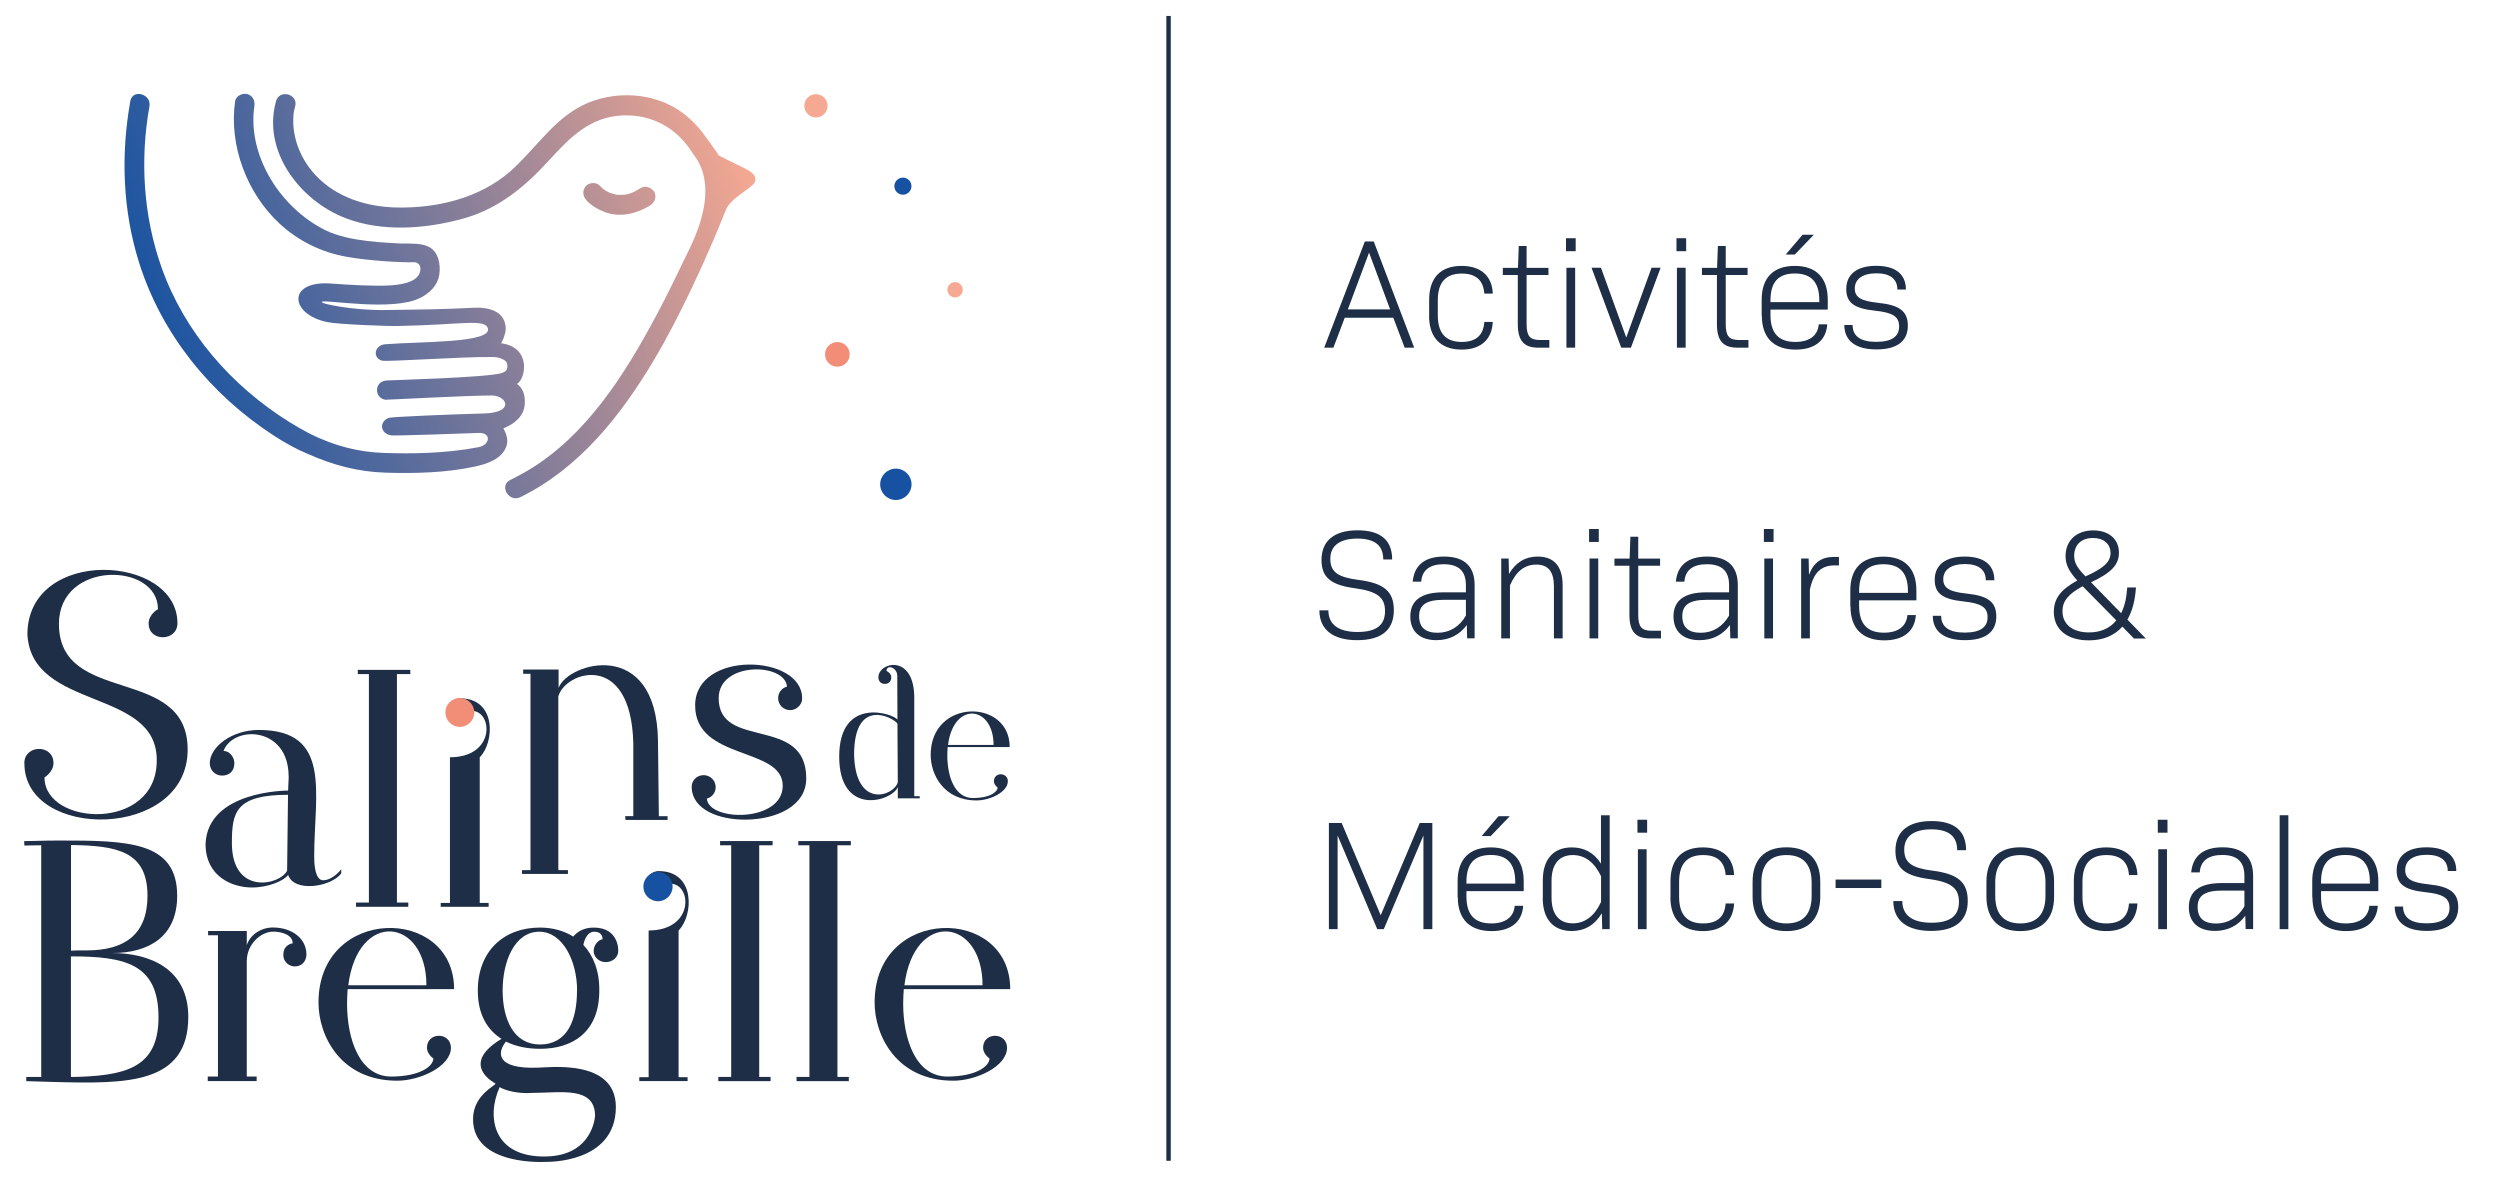 <?xml version="1.0" encoding="UTF-8"?>
<svg id="uuid-2752655f-d108-4250-845f-437f19736086" data-name="Calque 1" xmlns="http://www.w3.org/2000/svg" xmlns:xlink="http://www.w3.org/1999/xlink" viewBox="0 0 283.75 133.69">
  <defs>
    <linearGradient id="uuid-144708f6-fe8b-4823-8019-6d135cc2e7c8" data-name="Dégradé sans nom 7" x1="17.52" y1="43.4" x2="85.37" y2="19.62" gradientUnits="userSpaceOnUse">
      <stop offset="0" stop-color="#1652a1"/>
      <stop offset=".15" stop-color="#325d9f"/>
      <stop offset=".49" stop-color="#7a799a"/>
      <stop offset=".97" stop-color="#eda592"/>
      <stop offset="1" stop-color="#f5a992"/>
    </linearGradient>
    <linearGradient id="uuid-b7a91d5c-631e-4a5c-a60d-7b82308ce932" data-name="Dégradé sans nom 7" x1="16.67" y1="40.98" x2="84.52" y2="17.2" xlink:href="#uuid-144708f6-fe8b-4823-8019-6d135cc2e7c8"/>
    <linearGradient id="uuid-69c09250-2d47-48c6-8944-cd0f8210754a" data-name="Dégradé sans nom 7" x1="15.79" y1="38.49" x2="83.64" y2="14.71" xlink:href="#uuid-144708f6-fe8b-4823-8019-6d135cc2e7c8"/>
  </defs>
  <g>
    <path d="M154.89,27.41h1.03l4.59,12.05h-1.08l-1.29-3.4h-5.51l-1.29,3.4h-1.04l4.61-12.05Zm2.89,7.71l-2.39-6.45-2.41,6.45h4.8Z" style="fill: #1d2e46;"/>
    <path d="M162.21,35.83v-1.81c0-2.5,1.31-3.84,3.68-3.84,2.2,0,3.46,1.15,3.54,3.14h-.96c-.11-1.52-.97-2.27-2.55-2.27-1.82,0-2.73,.99-2.73,3.03v1.7c0,2.04,.9,3.03,2.73,3.03,1.58,0,2.45-.74,2.55-2.27h.96c-.09,1.95-1.31,3.14-3.53,3.14-2.37,0-3.7-1.35-3.7-3.84Z" style="fill: #1d2e46;"/>
    <path d="M172.27,36.77v-5.56h-1.7v-.81h1.72l.09-2.48h.89v2.48h2.48v.81h-2.48v5.56c0,1.38,.37,1.82,1.52,1.82h1.06v.87h-1.26c-1.63,0-2.32-.8-2.32-2.69Z" style="fill: #1d2e46;"/>
    <path d="M177.74,27.04h1.1v1.47h-1.1v-1.47Zm.05,3.35h.99v9.07h-.99v-9.07Z" style="fill: #1d2e46;"/>
    <path d="M180.65,30.39h1.06l2.87,7.92,2.87-7.92h1.03l-3.37,9.07h-1.1l-3.37-9.07Z" style="fill: #1d2e46;"/>
    <path d="M190.28,27.04h1.1v1.47h-1.1v-1.47Zm.05,3.35h.99v9.07h-.99v-9.07Z" style="fill: #1d2e46;"/>
    <path d="M194.87,36.77v-5.56h-1.7v-.81h1.72l.09-2.48h.89v2.48h2.48v.81h-2.48v5.56c0,1.38,.37,1.82,1.52,1.82h1.06v.87h-1.26c-1.63,0-2.32-.8-2.32-2.69Z" style="fill: #1d2e46;"/>
    <path d="M199.95,35.83v-1.81c0-2.5,1.33-3.84,3.76-3.84s3.74,1.35,3.74,3.84v1.12h-6.5v.62c0,2.05,.92,3.05,2.82,3.05,1.63,0,2.55-.74,2.66-2h.96c-.12,1.86-1.44,2.87-3.58,2.87-2.48,0-3.84-1.35-3.84-3.84Zm6.54-1.54v-.2c0-2.05-.9-3.05-2.78-3.05s-2.76,.99-2.76,3.05v.2h5.54Zm-1.9-7.65h1.28l-2.16,2.25h-1.03l1.91-2.25Z" style="fill: #1d2e46;"/>
    <path d="M209.31,36.89h.96c0,1.26,.89,1.91,2.68,1.91s2.6-.62,2.6-1.75-.73-1.58-2.76-1.79c-2.36-.25-3.24-.92-3.24-2.45,0-1.68,1.22-2.64,3.4-2.64s3.37,.94,3.37,2.69h-.97c0-1.19-.82-1.84-2.37-1.84s-2.46,.64-2.46,1.72c0,1.01,.71,1.43,2.64,1.63,2.46,.25,3.38,.97,3.38,2.6,0,1.75-1.22,2.69-3.56,2.69s-3.65-.96-3.65-2.78Z" style="fill: #1d2e46;"/>
    <path d="M149.76,69.27h1.01c0,1.61,1.15,2.46,3.31,2.46s3.12-.8,3.12-2.37-.9-2.25-3.4-2.59c-2.76-.37-3.81-1.24-3.81-3.21,0-2.18,1.45-3.37,4.09-3.37s3.93,1.13,3.93,3.31h-1.01c0-1.59-.96-2.37-2.94-2.37s-3.07,.8-3.07,2.3,.87,2.09,3.21,2.39c2.92,.37,4,1.33,4,3.44,0,2.25-1.42,3.4-4.16,3.4s-4.29-1.19-4.29-3.4Z" style="fill: #1d2e46;"/>
    <path d="M160.07,69.98c0-1.77,1.15-2.75,3.72-2.75h2.59v-.82c0-1.59-.81-2.37-2.52-2.37-1.58,0-2.46,.67-2.55,1.98h-.97c.18-1.88,1.38-2.85,3.56-2.85,2.3,0,3.47,1.1,3.47,3.24v6.04h-.85l-.04-1.51c-.83,1.13-2,1.72-3.45,1.72-1.84,0-2.96-.96-2.96-2.69Zm6.31-.11v-1.79h-2.53c-1.97,0-2.78,.58-2.78,1.86s.73,1.88,2.09,1.88,2.48-.67,3.22-1.95Z" style="fill: #1d2e46;"/>
    <path d="M170.38,63.39h.85l.04,1.75c.78-1.33,1.86-1.97,3.26-1.97,1.88,0,2.83,1.13,2.83,3.28v6.01h-.99v-5.9c0-1.67-.64-2.48-2-2.48-1.28,0-2.27,.71-2.99,2.36v6.02h-.99v-9.07Z" style="fill: #1d2e46;"/>
    <path d="M180.36,60.04h1.1v1.47h-1.1v-1.47Zm.05,3.35h.99v9.07h-.99v-9.07Z" style="fill: #1d2e46;"/>
    <path d="M184.94,69.77v-5.56h-1.7v-.81h1.72l.09-2.48h.89v2.48h2.48v.81h-2.48v5.56c0,1.38,.37,1.82,1.52,1.82h1.06v.87h-1.26c-1.63,0-2.32-.8-2.32-2.69Z" style="fill: #1d2e46;"/>
    <path d="M189.94,69.98c0-1.77,1.15-2.75,3.72-2.75h2.59v-.82c0-1.59-.81-2.37-2.52-2.37-1.58,0-2.46,.67-2.55,1.98h-.97c.18-1.88,1.38-2.85,3.56-2.85,2.3,0,3.47,1.1,3.47,3.24v6.04h-.85l-.04-1.51c-.83,1.13-2,1.72-3.45,1.72-1.84,0-2.96-.96-2.96-2.69Zm6.31-.11v-1.79h-2.53c-1.97,0-2.78,.58-2.78,1.86s.73,1.88,2.09,1.88,2.48-.67,3.22-1.95Z" style="fill: #1d2e46;"/>
    <path d="M200.2,60.04h1.1v1.47h-1.1v-1.47Zm.05,3.35h.99v9.07h-.99v-9.07Z" style="fill: #1d2e46;"/>
    <path d="M204.43,63.39h.85l.04,1.86c.51-1.4,1.43-2.04,2.82-2.04h.58v.96h-.48c-1.54,0-2.43,.83-2.82,2.78v5.51h-.99v-9.07Z" style="fill: #1d2e46;"/>
    <path d="M210.01,68.83v-1.81c0-2.5,1.33-3.84,3.76-3.84s3.74,1.35,3.74,3.84v1.12h-6.5v.62c0,2.05,.92,3.05,2.82,3.05,1.63,0,2.55-.74,2.66-2h.96c-.12,1.86-1.44,2.87-3.58,2.87-2.48,0-3.84-1.35-3.84-3.84Zm6.54-1.54v-.2c0-2.05-.9-3.05-2.78-3.05s-2.76,.99-2.76,3.05v.2h5.54Z" style="fill: #1d2e46;"/>
    <path d="M219.36,69.89h.96c0,1.26,.89,1.91,2.67,1.91s2.6-.62,2.6-1.75-.73-1.58-2.76-1.79c-2.36-.25-3.24-.92-3.24-2.45,0-1.68,1.22-2.64,3.4-2.64s3.37,.94,3.37,2.69h-.97c0-1.19-.82-1.84-2.37-1.84s-2.46,.64-2.46,1.72c0,1.01,.71,1.43,2.64,1.63,2.46,.25,3.38,.97,3.38,2.6,0,1.75-1.22,2.69-3.56,2.69s-3.65-.96-3.65-2.78Z" style="fill: #1d2e46;"/>
    <path d="M233.11,69.45c0-1.49,.76-2.53,2.66-3.56-.96-1.06-1.33-1.83-1.33-2.78,0-1.75,1.24-2.91,3.14-2.91,1.79,0,2.92,1.01,2.92,2.52,0,1.38-.85,2.29-3.17,3.37l3.42,3.51c.39-.78,.62-1.75,.69-2.92h.99c-.09,1.47-.42,2.69-.97,3.65l2.09,2.14h-1.35l-1.31-1.35c-.92,1.03-2.2,1.56-3.81,1.56-2.46,0-3.97-1.24-3.97-3.22Zm7.1,.97l-3.83-3.88c-1.65,.89-2.29,1.7-2.29,2.83,0,1.49,1.15,2.41,3.01,2.41,1.31,0,2.36-.46,3.1-1.36Zm-.67-7.69c0-.97-.76-1.67-1.98-1.67-1.29,0-2.14,.74-2.14,2.02,0,.8,.34,1.36,1.28,2.34,2.11-.94,2.85-1.65,2.85-2.69Z" style="fill: #1d2e46;"/>
    <path d="M150.83,93.41h1.45l4.43,10.47,4.43-10.47h1.43v12.05h-1.01v-10.63l-4.5,10.63h-.74l-4.5-10.63v10.63h-.99v-12.05Z" style="fill: #1d2e46;"/>
    <path d="M165.44,101.83v-1.81c0-2.5,1.33-3.84,3.76-3.84s3.74,1.35,3.74,3.84v1.12h-6.5v.62c0,2.05,.92,3.05,2.82,3.05,1.63,0,2.55-.74,2.66-2h.96c-.12,1.86-1.44,2.87-3.58,2.87-2.48,0-3.84-1.35-3.84-3.84Zm6.54-1.54v-.2c0-2.05-.9-3.05-2.78-3.05s-2.76,.99-2.76,3.05v.2h5.54Zm-1.9-7.65h1.28l-2.16,2.25h-1.03l1.91-2.25Z" style="fill: #1d2e46;"/>
    <path d="M175.11,101.94v-2.04c0-2.39,1.22-3.72,3.29-3.72,1.4,0,2.52,.6,3.31,1.84v-5.49h.99v12.93h-.85l-.04-1.81c-.81,1.35-1.97,2.02-3.42,2.02-2.07,0-3.29-1.33-3.29-3.74Zm6.61,.44v-2.92c-.73-1.56-1.81-2.41-3.21-2.41-1.54,0-2.41,1.03-2.41,2.92v1.91c0,1.9,.87,2.92,2.41,2.92,1.4,0,2.48-.85,3.21-2.43Z" style="fill: #1d2e46;"/>
    <path d="M185.85,93.04h1.1v1.47h-1.1v-1.47Zm.05,3.35h.99v9.07h-.99v-9.07Z" style="fill: #1d2e46;"/>
    <path d="M189.6,101.83v-1.81c0-2.5,1.31-3.84,3.68-3.84,2.2,0,3.46,1.15,3.54,3.14h-.96c-.11-1.52-.97-2.27-2.55-2.27-1.82,0-2.73,.99-2.73,3.03v1.7c0,2.04,.9,3.03,2.73,3.03,1.58,0,2.45-.74,2.55-2.27h.96c-.09,1.95-1.31,3.14-3.53,3.14-2.37,0-3.7-1.35-3.7-3.84Z" style="fill: #1d2e46;"/>
    <path d="M198.92,101.76v-1.67c0-2.53,1.35-3.92,3.84-3.92s3.84,1.38,3.84,3.92v1.67c0,2.53-1.36,3.92-3.84,3.92s-3.84-1.38-3.84-3.92Zm6.7-.07v-1.54c0-2.04-.96-3.1-2.85-3.1s-2.85,1.06-2.85,3.1v1.54c0,2.05,.96,3.12,2.85,3.12s2.85-1.06,2.85-3.12Z" style="fill: #1d2e46;"/>
    <path d="M208.34,99.83h5.19v.96h-5.19v-.96Z" style="fill: #1d2e46;"/>
    <path d="M214.9,102.27h1.01c0,1.61,1.15,2.46,3.31,2.46s3.12-.8,3.12-2.37-.9-2.25-3.4-2.59c-2.76-.37-3.81-1.24-3.81-3.21,0-2.18,1.45-3.37,4.09-3.37s3.93,1.13,3.93,3.31h-1.01c0-1.59-.96-2.37-2.94-2.37s-3.07,.8-3.07,2.3,.87,2.09,3.21,2.39c2.92,.37,4,1.33,4,3.44,0,2.25-1.42,3.4-4.16,3.4s-4.29-1.19-4.29-3.4Z" style="fill: #1d2e46;"/>
    <path d="M225.46,101.76v-1.67c0-2.53,1.35-3.92,3.84-3.92s3.84,1.38,3.84,3.92v1.67c0,2.53-1.36,3.92-3.84,3.92s-3.84-1.38-3.84-3.92Zm6.7-.07v-1.54c0-2.04-.96-3.1-2.85-3.1s-2.85,1.06-2.85,3.1v1.54c0,2.05,.96,3.12,2.85,3.12s2.85-1.06,2.85-3.12Z" style="fill: #1d2e46;"/>
    <path d="M235.38,101.83v-1.81c0-2.5,1.31-3.84,3.68-3.84,2.2,0,3.46,1.15,3.54,3.14h-.96c-.11-1.52-.97-2.27-2.55-2.27-1.82,0-2.73,.99-2.73,3.03v1.7c0,2.04,.9,3.03,2.73,3.03,1.58,0,2.45-.74,2.55-2.27h.96c-.09,1.95-1.31,3.14-3.53,3.14-2.37,0-3.7-1.35-3.7-3.84Z" style="fill: #1d2e46;"/>
    <path d="M244.91,93.04h1.1v1.47h-1.1v-1.47Zm.05,3.35h.99v9.07h-.99v-9.07Z" style="fill: #1d2e46;"/>
    <path d="M248.43,102.98c0-1.77,1.15-2.75,3.72-2.75h2.59v-.82c0-1.59-.81-2.37-2.52-2.37-1.58,0-2.46,.67-2.55,1.98h-.97c.18-1.88,1.38-2.85,3.56-2.85,2.3,0,3.47,1.1,3.47,3.24v6.04h-.85l-.04-1.51c-.83,1.13-2,1.72-3.45,1.72-1.84,0-2.96-.96-2.96-2.69Zm6.31-.11v-1.79h-2.53c-1.97,0-2.78,.58-2.78,1.86s.73,1.88,2.09,1.88,2.48-.67,3.22-1.95Z" style="fill: #1d2e46;"/>
    <path d="M258.74,92.53h.99v12.93h-.99v-12.93Z" style="fill: #1d2e46;"/>
    <path d="M262.44,101.83v-1.81c0-2.5,1.33-3.84,3.76-3.84s3.74,1.35,3.74,3.84v1.12h-6.5v.62c0,2.05,.92,3.05,2.82,3.05,1.63,0,2.55-.74,2.66-2h.96c-.12,1.86-1.44,2.87-3.58,2.87-2.48,0-3.84-1.35-3.84-3.84Zm6.54-1.54v-.2c0-2.05-.9-3.05-2.78-3.05s-2.76,.99-2.76,3.05v.2h5.54Z" style="fill: #1d2e46;"/>
    <path d="M271.79,102.89h.96c0,1.26,.89,1.91,2.67,1.91s2.6-.62,2.6-1.75-.73-1.58-2.76-1.79c-2.36-.25-3.24-.92-3.24-2.45,0-1.68,1.22-2.64,3.4-2.64s3.37,.94,3.37,2.69h-.97c0-1.19-.82-1.84-2.37-1.84s-2.46,.64-2.46,1.72c0,1.01,.71,1.43,2.64,1.63,2.46,.25,3.38,.97,3.38,2.6,0,1.75-1.22,2.69-3.56,2.69s-3.65-.96-3.65-2.78Z" style="fill: #1d2e46;"/>
  </g>
  <line x1="132.63" y1="131.75" x2="132.63" y2="1.81" style="fill: none; stroke: #1d2e46; stroke-miterlimit: 10; stroke-width: .5px;"/>
  <g>
    <g>
      <circle cx="101.68" cy="54.97" r="1.78" style="fill: #1652a1;"/>
      <circle cx="108.4" cy="32.89" r=".87" style="fill: #f5a992;"/>
      <circle cx="92.61" cy="12.01" r="1.32" style="fill: #f5a992;"/>
      <circle cx="102.48" cy="21.13" r=".97" style="fill: #1652a1;"/>
      <circle cx="95.04" cy="40.22" r="1.4" style="fill: #f28e77;"/>
    </g>
    <g>
      <path d="M81.56,17.61c-.11-.22-1.05-1.48-1.36-1.93-.9-1.3-1.99-2.44-3.34-3.29-3.34-2.11-8.03-2.08-11.41-.07-3.04,1.8-4.98,4.92-7.62,7.2-3.49,3-8.29,4.13-12.82,4.03-3.39-.07-6.82-1.13-9.19-3.66-1.67-1.79-2.63-4.16-2.53-6.49,.02-.52,.04-.71,.21-1.32,.39-1.4-1.78-2-2.17-.6-1.6,5.72,2.77,11.32,7.89,13.28,4.16,1.59,8.99,1.23,13.21,.09,4.1-1.1,7.15-3.64,9.95-6.72,2.33-2.56,4.64-4.89,8.31-5.03,3.41-.13,6.21,1.51,7.94,4.31,.38,.62,3.24,3.44-.4,10.89-1.23,2.53-2.44,5.08-3.77,7.56-3.57,6.66-7.89,13.56-14.53,17.53-.66,.39-1.33,.75-2.02,1.09-1.3,.64-.16,2.58,1.14,1.95,6.72-3.29,11.43-9.28,15.18-15.58,2.91-4.88,6.05-11.72,8.14-16.99,.63-1.6,3.38-2.57,3.38-3.45,0-1.02-1.47-1.32-4.21-2.79Z" style="fill: url(#uuid-144708f6-fe8b-4823-8019-6d135cc2e7c8);"/>
      <path d="M73.84,23.28c.49-.31,.73-1.01,.4-1.53-.32-.49-1-.73-1.53-.4-.21,.13-.42,.25-.64,.37-.03,.02-.27,.12-.25,.12-.06,.02-.12,.05-.18,.07-.19,.07-.38,.12-.58,.16-.07,.02-.15,.03-.23,.04-.03,0-.06,0-.1,0-.17,.01-.34,.02-.51,0-.07,0-.14-.01-.21-.01,0,0,0,0,0,0-.01,0-.01,0-.03,0-.27-.05-.51-.14-.77-.22-.04-.02-.09-.04-.13-.06-.1-.05-.21-.11-.31-.17-.09-.06-.18-.11-.26-.17,0,0-.01,0-.02-.01t0,0c-.14-.12-.27-.23-.39-.37-.38-.45-1.19-.42-1.58,0-.44,.48-.4,1.1,0,1.58,.54,.64,1.35,1.09,2.13,1.39,1.73,.66,3.65,.18,5.17-.77Z" style="fill: url(#uuid-b7a91d5c-631e-4a5c-a60d-7b82308ce932);"/>
      <path d="M57.14,48.61c1.17-.45,2.33-1.33,2.42-2.73,.08-1.16-.28-1.88-.89-2.31,.98-.49,1.72-4.15-1.8-4.61,.24-.36,.53-1.14,.53-1.65-.02-1.97-1.9-2.48-3.68-2.38-3.46,.19-6.1,.2-10.01,.26-3.49,.06-7.51-.72-7.17-.94,.43-.28,8.02,1.13,11.14-.43,1.09-.55,1.99-1.4,2.18-2.65,.17-1.12-.07-2.56-1.16-3.14-.85-.45-2.13-.38-3.18-.39-1.4-.1-5.84-.15-8.59-1.51-5.11-2.53-8.87-8.47-8.06-14.06,.09-.61-.15-1.2-.79-1.39-.53-.15-1.3,.19-1.39,.79-.73,5.02,1.33,10.47,5.03,13.9,2.15,1.99,4.76,3.27,7.65,3.78,2.72,.48,6.39,.66,7.55,.61,.62-.03,.97,.49,.72,1.2-.4,1.15-2.3,1.36-3.32,1.43-1.94,.12-4.85-.07-6.78-.21-4.96-.36-4.7,3.5-.38,4.38,1.29,.26,6.75,.47,8.07,.44,7.23-.14,9.85-.86,10.15,.29,.42,1.65-7.61,1.47-11.62,1.78-1.31,.1-1.48,1.55-.42,1.86,.55,.16,9-.45,12.57-.41,1.01,.01,1.61,.46,1.65,.76,.05,.4,.13,.85-.68,1.08-1.81,.51-12.9,.8-12.86,.82-.03,0-.06,0-.09,0-1.47,.06-1.5,1.97-.2,2.19,.1,.02,9.62-.5,12.12-.48,1.66,.02,2.65,1.95-.96,2.04-3.15,.08-10.35,.37-10.72,.49-1.15,.37-1.08,1.83,.28,2,.42,.05,7.89-.2,9.89-.28,1.43-.06,1.34,1.36-.05,1.62-3.78,.73-7.71,.75-10.69,.65-3.05-.1-5.71-.84-8.44-2.18-.8-.42-1.59-.88-2.35-1.35-6.55-4.09-11.88-10.19-14.47-17.51-2.07-5.83-2.47-12.21-1.38-18.29,.26-1.42-1.92-2.03-2.17-.6-1.09,6.07-.87,12.41,.99,18.31,2.56,8.15,8.13,14.98,15.25,19.62,1.38,.9,2.65,1.59,3.95,2.13,2.85,1.26,5.69,2.02,8.84,2.11,3.31,.1,6.82,.01,10.07-.69,1.38-.3,3.11-.86,3.6-2.35,.22-.68-.02-1.39-.35-1.99Z" style="fill: url(#uuid-69c09250-2d47-48c6-8944-cd0f8210754a);"/>
    </g>
    <g>
      <path d="M2.76,86.63c0-2.15,3.31-2.18,3.31-.03,0,1.02-1.02,1.64-1.02,1.64,0,5.52,12.74,6.2,12.74-1.91,.1-8.28-14.17-5.62-14.68-14.3,0-10.01,17.03-9.16,17.03-1.29,0,2.08-3.27,2.15-3.27,.03,0-1.06,1.06-1.63,1.06-1.63,0-5.35-11.24-5.55-11.24,1.67,0,9.37,14.61,4.6,14.61,14.27,0,10.28-18.53,10.32-18.53,1.57Z" style="fill: #1d2e46;"/>
      <path d="M32.76,88.13c0-5.69-6.26-5.86-7.39-2.9,.61,0,1.23,.61,1.23,1.4,0,.92-.61,1.4-1.39,1.4s-1.4-.61-1.4-1.4c0-1.84,2.49-3.78,5.55-3.78,8.38,0,6.3,7.22,6.3,14.37,0,2.01,.48,2.72,1.06,2.69,1.16-.07,2.01-1.26,2.01-1.26v.48c-1.12,1.53-5.35,2.21-6.03,.17-.44,.65-2.22,1.43-4.09,1.43-2.25,0-5.28-1.23-5.28-4.94,.24-6.1,9.37-6.06,9.37-6.06l.07-1.6Zm-.07,2.08c-5.96,0-6.37,1.98-6.37,5.48,0,5.96,5.45,4.8,6.27,3.13v-.14l.1-8.48Z" style="fill: #1d2e46;"/>
      <path d="M45.05,76.51v25.93h1.29v.48h-5.93v-.48h1.46v-25.93h-1.26v-.48h5.96v.48h-1.53Z" style="fill: #1d2e46;"/>
      <path d="M51.06,85.95c5.21,0,4.9-5.27,2.47-5.27,0,0,.21,1.62-1.38,1.62-.95,0-1.45-.61-1.45-1.45s.64-1.59,1.52-1.59c4.16,0,3.92,5,2.23,6.69v16.53h1.01v.44h-5.44v-.44h1.05v-16.53Z" style="fill: #1d2e46;"/>
      <path d="M75.77,92.63v.43h-4.78l-.03-.43h.92v-8.27c-.26-10.55-7.75-8.18-8.51-5.31v19.71h1.09v.43h-5.21v-.43h.96v-22.28h-.83v-.49h4.02v2.08c1.09-2.9,11.11-5.77,11.28,6l.1,8.57h.99Z" style="fill: #1d2e46;"/>
      <g>
        <path d="M104.39,90.36v.25h-2.49v-1.27c-.69,1.64-6.65,3.37-6.65-3.47s6.07-4.92,6.61-4.2c0-1.64-.02-3.28-.02-4.96,0-.98-1.22-1.33-1.22-.56,0,0,.54,.25,.54,.7s-.25,.77-.73,.77-.73-.33-.73-.75c0-1.74,4.07-2.7,4.07,2.33v11.17h.62Zm-2.49-1.56c-.02-2.24-.02-4.44-.04-6.67-.44-.67-4.92-3.09-4.92,3.53,.15,6.13,4.45,4.76,4.96,3.14Z" style="fill: #1d2e46;"/>
        <path d="M107.56,84.8c-.02,.29-.04,.62-.04,.94,0,2.39,.83,4.86,2.95,4.84,1.89-.02,2.74-.67,2.76-1.2,0,0-.42-.29-.42-.71,0-.52,.38-.79,.79-.79,.38,0,.79,.27,.79,.79,0,1.23-2.04,2.18-3.55,2.18-3.74,0-5.21-2.95-5.21-5.17,0-6.42,8.97-6.42,8.97-.89h-7.04Zm5.21-.25c0-4.47-4.53-5.01-5.17,0h5.17Z" style="fill: #1d2e46;"/>
      </g>
      <path d="M91.51,88.34c0,3.19-3.46,4.65-6.82,4.69-3.09,.03-6.09-1.13-6.18-3.62v-.1c0-.1,0-.2,.03-.3,.13-.6,.67-1.03,1.33-1.03,.73,0,1.36,.6,1.36,1.36,0,.63-.43,1.16-1,1.3,.17,2.63,8.61,2.73,8.61-1.46,0-4.45-9.94-2.83-9.94-9.11s12.14-5.82,12.14-.83c0,.2-.03,.4-.1,.53-.23,.5-.73,.83-1.26,.83-.76,0-1.36-.6-1.36-1.36,0-.6,.4-1.16,1-1.3-.17-2.73-7.75-2.89-7.75,1.3,0,5.95,9.94,1.89,9.94,9.11Z" style="fill: #1d2e46;"/>
      <path d="M2.74,95.47c.72,0,2.18-.07,3.95-.07,7.8,0,13.42,.07,13.42,6.27,0,4.6-3.17,6.5-7.39,6.5,4.22,0,8.65,1.74,8.65,7.25,0,7.66-7.02,7.59-15.09,7.39-1.09-.03-2.18-.07-3.3-.1v-.48h1.7v-26.29c-.82,0-1.46,.03-1.91,.03l-.03-.51Zm5.31,12.43c.24-.03,.92-.03,1.81-.03,4.29,0,6.88-1.81,6.88-6.2,0-5.07-3.48-5.69-8.68-5.76v11.99Zm0,14.34c6.16-.1,9.94-.99,9.94-6.78,0-6.1-3.85-6.91-9.94-6.91v13.69Z" style="fill: #1d2e46;"/>
      <path d="M28.01,107.28c.37-1.19,1.63-2.01,2.96-2.01,2.21,0,3.81,1.29,3.81,3.06,0,.72-.48,1.36-1.33,1.36-.54,0-1.29-.41-1.29-1.33,0-1.19,1.06-1.29,1.06-1.29,0-1.02-1.36-1.33-2.21-1.33-1.4,0-3,1.43-3,3.34v13.11h1.12v.51h-5.55v-.51h1.16v-16.04h-1.12v-.48h4.39v1.6Z" style="fill: #1d2e46;"/>
      <path d="M39.46,112.26c-.03,.5-.07,1.06-.07,1.62,0,4.1,1.43,8.34,5.07,8.31,3.24-.03,4.7-1.16,4.73-2.05,0,0-.73-.5-.73-1.22,0-.89,.66-1.36,1.36-1.36,.66,0,1.36,.46,1.36,1.36,0,2.12-3.51,3.74-6.09,3.74-6.42,0-8.94-5.07-8.94-8.87,0-11.02,15.39-11.02,15.39-1.52h-12.08Zm8.94-.43c0-7.68-7.78-8.61-8.87,0h8.87Z" style="fill: #1d2e46;"/>
      <path d="M102.58,112.26c-.03,.5-.07,1.06-.07,1.62,0,4.1,1.43,8.34,5.07,8.31,3.24-.03,4.7-1.16,4.73-2.05,0,0-.73-.5-.73-1.22,0-.89,.66-1.36,1.36-1.36,.66,0,1.36,.46,1.36,1.36,0,2.12-3.51,3.74-6.09,3.74-6.42,0-8.94-5.07-8.94-8.87,0-11.02,15.39-11.02,15.39-1.52h-12.08Zm8.94-.43c0-7.68-7.78-8.61-8.87,0h8.87Z" style="fill: #1d2e46;"/>
      <path d="M68.39,106.6c0-.44-.24-.85-.95-.85s-1.09,.78-1.23,1.5c1.12,1.19,1.84,2.93,1.81,5.18,0,4.8-3.13,6.61-6.71,6.61-1.36,0-2.73-.24-3.88-.82-1.02,1.23-1.16,3.13,3.58,2.96,1.16,0,8.89-1.06,8.89,4.46,0,6.47-7.93,6.23-7.93,6.23,0,0-8.28,.54-8.28-4.84,0-2.76,2.55-3.78,2.55-4.05,0,0-4.22-2.11,.68-5.07-1.57-.99-2.69-2.72-2.69-5.48,0-4.46,2.93-7.15,7.05-7.15,1.39,0,2.69,.34,3.78,1.02,.41-.48,1.12-1.02,2.32-1.02,2.93,0,2.79,2.66,2.79,2.66,0,.72-.65,1.26-1.43,1.26s-1.36-.61-1.36-1.26c0-.78,.65-1.33,1.02-1.33Zm-11.68,16.79c-1.53,3.37-.75,7.97,5.21,7.87,5.42-.07,5.62-4.63,5.62-4.63-.03-3.37-3.88-2.59-7.05-2.59-2.49,.17-3.78-.65-3.78-.65Zm8.79-10.97c0-3.34-1.63-6.67-4.29-6.67-2.79,0-4.16,3.34-4.16,6.67s1.29,6.13,4.22,6.13c3.13,0,4.22-2.76,4.22-6.13Z" style="fill: #1d2e46;"/>
      <path d="M73.6,105.61c5.25,0,4.94-5.31,2.49-5.31,0,0,.21,1.63-1.39,1.63-.95,0-1.46-.61-1.46-1.46s.65-1.6,1.53-1.6c4.19,0,3.95,5.04,2.25,6.74v16.65h1.02v.44h-5.48v-.44h1.06v-16.65Z" style="fill: #1d2e46;"/>
      <path d="M86.17,95.94v26.29h1.29v.48h-5.93v-.48h1.46v-26.29h-1.26v-.48h5.96v.48h-1.53Z" style="fill: #1d2e46;"/>
      <path d="M95.05,95.94v26.29h1.29v.48h-5.93v-.48h1.46v-26.29h-1.26v-.48h5.96v.48h-1.53Z" style="fill: #1d2e46;"/>
      <circle cx="74.68" cy="100.63" r="1.66" style="fill: #1652a1;"/>
      <circle cx="52.19" cy="80.86" r="1.64" style="fill: #f28e77;"/>
    </g>
  </g>
</svg>